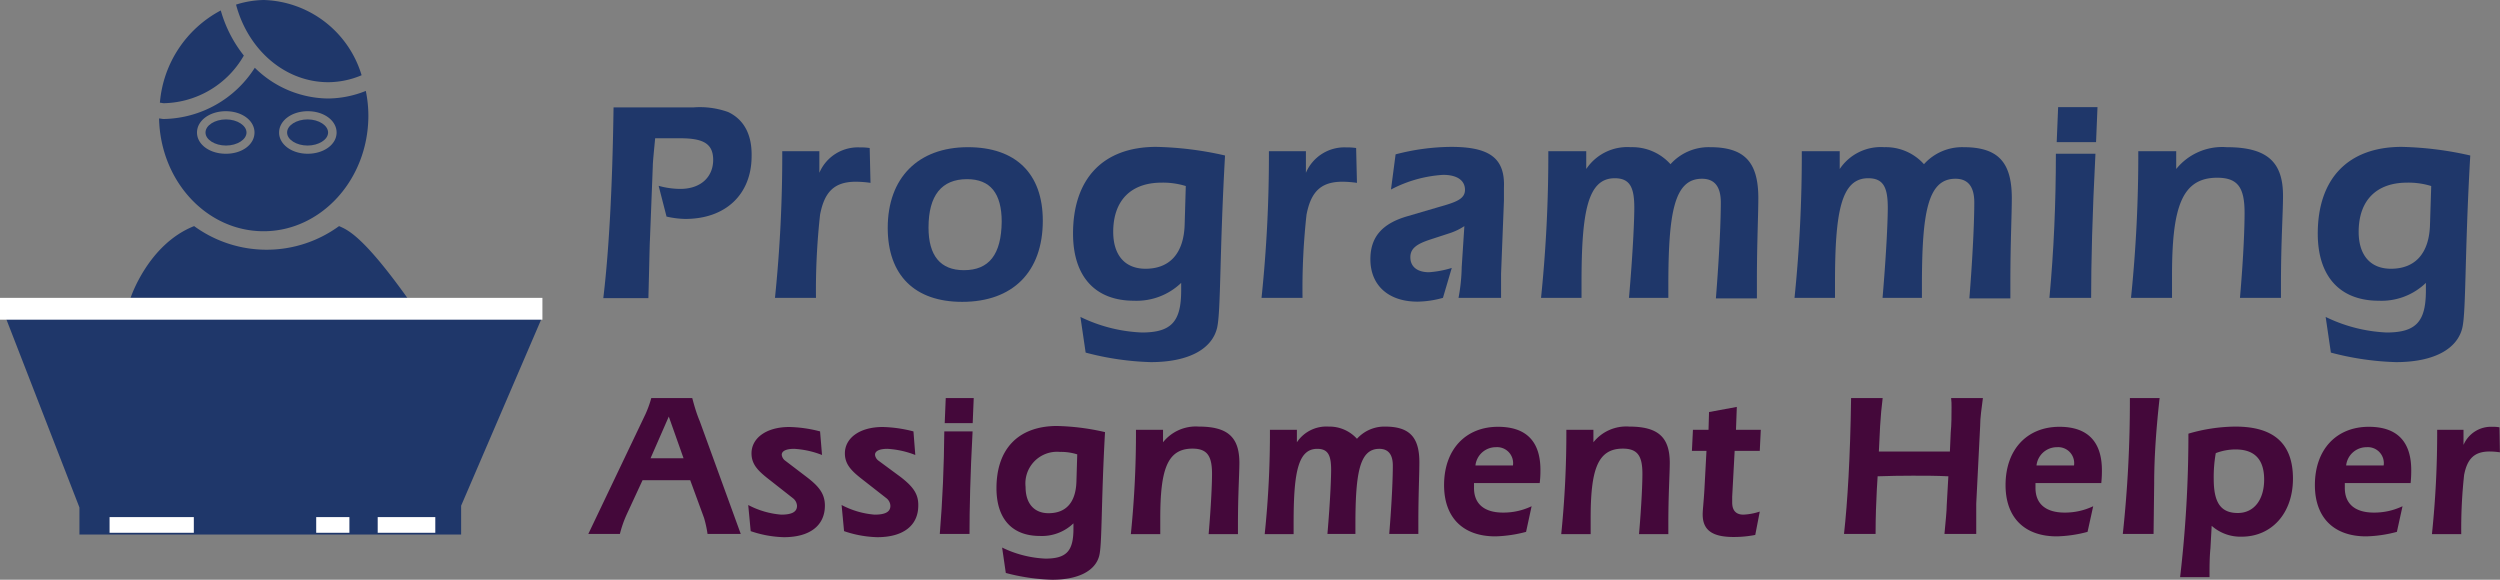 <svg id="Layer_1" data-name="Layer 1" xmlns="http://www.w3.org/2000/svg" viewBox="0 0 243.91 56.56"><rect x="0" y="0" width="243.91" height="56.56" fill="#808080" stroke="none"/><defs><style>.cls-1{fill:#1f376a;}.cls-2{fill:#fff;}.cls-3{fill:#44083a;}</style></defs><title>PAH</title><path class="cls-1" d="M214.35,393.09a8.43,8.43,0,0,0,3.24-.68,10.29,10.29,0,0,0-9.54-7.34,9.38,9.38,0,0,0-2.71.45C206.49,389.88,210.07,393.09,214.35,393.09Z" transform="translate(-182.31 -385.07)"/><path class="cls-1" d="M206.1,390.49a12.57,12.57,0,0,1-2.25-4.4,11.23,11.23,0,0,0-5.94,9c.13,0,.26.05.39.05A9.21,9.21,0,0,0,206.1,390.49Z" transform="translate(-182.31 -385.07)"/><path class="cls-1" d="M218,393.94a10.05,10.05,0,0,1-3.67.74,10.31,10.31,0,0,1-7.16-3,10.75,10.75,0,0,1-8.89,5c-.15,0-.3-.05-.45-.05.13,6.1,4.63,11,10.2,11s10.22-5,10.22-11.29A12,12,0,0,0,218,393.94Zm-13.66,6.13c-1.58,0-2.81-.91-2.81-2.07s1.23-2.08,2.81-2.08,2.8.91,2.8,2.08S205.93,400.07,204.36,400.07Zm8,0c-1.57,0-2.8-.91-2.8-2.07s1.23-2.08,2.8-2.08,2.81.91,2.81,2.08S213.9,400.07,212.32,400.07Z" transform="translate(-182.31 -385.07)"/><path class="cls-1" d="M204.36,396.72c-1.09,0-2,.58-2,1.28s.92,1.27,2,1.27,2-.58,2-1.27S205.45,396.72,204.36,396.72Z" transform="translate(-182.31 -385.07)"/><path class="cls-1" d="M212.32,396.72c-1.09,0-2,.58-2,1.28s.92,1.27,2,1.27,2-.58,2-1.27S213.42,396.72,212.32,396.72Z" transform="translate(-182.31 -385.07)"/><path class="cls-1" d="M222.05,414.13h-27s1.71-5.23,6.2-7a12,12,0,0,0,14.14,0C216.18,407.48,217.66,408,222.05,414.13Z" transform="translate(-182.31 -385.07)"/><polygon class="cls-1" points="44.99 52.15 44.99 49.34 52.83 31.1 0.6 31.1 7.75 49.51 7.75 52.15 44.99 52.15"/><rect class="cls-2" x="10.69" y="50.45" width="8.22" height="1.53"/><rect class="cls-2" x="36.85" y="50.45" width="5.62" height="1.53"/><rect class="cls-2" x="30.85" y="50.45" width="3.24" height="1.53"/><rect class="cls-2" y="29.06" width="52.92" height="2.13"/><path class="cls-1" d="M253.35,396a8.18,8.18,0,0,0-3.41-.45h-7.77c-.11,8.1-.48,14.31-1,18.61h4.4c.09-3.34.12-5.23.15-5.68l.28-7.22c0-.34.09-1.24.23-2.7h2.42c2.21,0,3.24.48,3.24,2.11s-1.17,2.83-3.21,2.83a8,8,0,0,1-2.11-.3l.77,3a9,9,0,0,0,1.82.23c4,0,6.48-2.45,6.48-6.13C255.68,398.19,254.89,396.73,253.35,396Z" transform="translate(-182.31 -385.07)"/><path class="cls-1" d="M266.17,399.45a4.08,4.08,0,0,0-3.92,2.48v-2.11h-3.62a136,136,0,0,1-.71,14.31h4a67.16,67.16,0,0,1,.4-8.12c.43-2.23,1.39-3.21,3.5-3.21a10.4,10.4,0,0,1,1.42.11l-.08-3.4A6.12,6.12,0,0,0,266.17,399.45Z" transform="translate(-182.31 -385.07)"/><path class="cls-1" d="M276.74,399.43c-4.86,0-7.82,3-7.82,7.87,0,4.61,2.62,7.22,7.26,7.22,4.94,0,7.87-2.92,7.87-7.92C284.05,402,281.41,399.43,276.74,399.43Zm-.39,12c-2.28,0-3.45-1.4-3.45-4.16,0-3.15,1.29-4.72,3.76-4.72,2.27,0,3.38,1.38,3.38,4.16C280,409.89,278.82,411.43,276.35,411.43Z" transform="translate(-182.31 -385.07)"/><path class="cls-1" d="M287,407.86c0,4.19,2.16,6.55,5.94,6.55a6.28,6.28,0,0,0,4.61-1.74c0,.25,0,.51,0,.73,0,3-.91,4.11-3.83,4.11a15.07,15.07,0,0,1-6-1.52l.51,3.48a27.62,27.62,0,0,0,6.35.93c3.72,0,6-1.29,6.48-3.37.37-1.66.23-7.26.77-16.79a32.91,32.91,0,0,0-6.71-.84C289.91,399.4,287,402.52,287,407.86ZM298,403.22l-.11,3.77c-.09,2.81-1.46,4.3-3.82,4.3-2,0-3.15-1.32-3.15-3.6,0-3.06,1.73-4.8,4.72-4.8A7.51,7.51,0,0,1,298,403.22Z" transform="translate(-182.31 -385.07)"/><path class="cls-1" d="M313.64,399.45a4.08,4.08,0,0,0-3.92,2.48v-2.11h-3.61a133.29,133.29,0,0,1-.72,14.31h4a65.83,65.83,0,0,1,.39-8.12c.43-2.23,1.4-3.21,3.5-3.21a10.4,10.4,0,0,1,1.42.11l-.08-3.4A6.06,6.06,0,0,0,313.64,399.45Z" transform="translate(-182.31 -385.07)"/><path class="cls-1" d="M323.9,399.4a21.81,21.81,0,0,0-5.43.73l-.45,3.43a12.51,12.51,0,0,1,5.09-1.43c1.39,0,2.13.56,2.13,1.46s-.88,1.21-2.56,1.68l-3,.88c-2.47.7-3.67,2-3.67,4.21,0,2.53,1.74,4.14,4.61,4.14a9.67,9.67,0,0,0,2.47-.37l.86-2.92a9.76,9.76,0,0,1-2.22.42c-1.17,0-1.82-.56-1.82-1.46s.68-1.32,2-1.75l1.87-.61a5.86,5.86,0,0,0,1.4-.68l-.26,4a18,18,0,0,1-.31,3h4.15c0-1.21,0-2,0-2.36l.28-7.11c0-.54,0-1,0-1.27C329.16,400.55,327.71,399.4,323.9,399.4Z" transform="translate(-182.31 -385.07)"/><path class="cls-1" d="M349.15,399.43a5,5,0,0,0-3.86,1.66,5,5,0,0,0-3.87-1.66,4.82,4.82,0,0,0-4.35,2.13v-1.74h-3.7a136,136,0,0,1-.71,14.31h3.95v-1.49c0-6.92.6-10.18,3.24-10.18,1.51,0,1.91.93,1.91,2.9,0,.87-.09,3.82-.52,8.77h3.84V413c0-7.14.55-10.49,3.28-10.49,1.22,0,1.84.76,1.84,2.31s-.11,4.69-.48,9.36h4v-1.66c0-3.74.14-6.46.14-8.18C353.84,400.94,352.57,399.43,349.15,399.43Z" transform="translate(-182.31 -385.07)"/><path class="cls-1" d="M373.88,399.43a5,5,0,0,0-3.86,1.66,5,5,0,0,0-3.87-1.66,4.82,4.82,0,0,0-4.35,2.13v-1.74h-3.7a136,136,0,0,1-.71,14.31h3.95v-1.49c0-6.92.6-10.18,3.24-10.18,1.51,0,1.91.93,1.91,2.9,0,.87-.09,3.82-.51,8.77h3.84V413c0-7.14.54-10.49,3.27-10.49,1.22,0,1.84.76,1.84,2.31s-.11,4.69-.48,9.36h4v-1.66c0-3.74.14-6.46.14-8.18C378.57,400.94,377.3,399.43,373.88,399.43Z" transform="translate(-182.31 -385.07)"/><path class="cls-1" d="M382.26,414.13h4.07c0-3.37.11-8.07.42-14.06h-3.86C382.89,404.85,382.69,409.52,382.26,414.13Z" transform="translate(-182.31 -385.07)"/><polygon class="cls-1" points="200.66 13.87 204.5 13.87 204.64 10.45 200.8 10.45 200.66 13.87"/><path class="cls-1" d="M399.55,399.43a5.76,5.76,0,0,0-4.92,2.13v-1.74h-3.7a136,136,0,0,1-.71,14.31h4c0-.73,0-1.43,0-2.11,0-6.6.88-9.61,4.41-9.61,2.05,0,2.67,1,2.67,3.45,0,1.19-.08,4-.45,8.27h4v-1.4c0-4.05.2-6.89.2-8.5C405.07,400.89,403.53,399.43,399.55,399.43Z" transform="translate(-182.31 -385.07)"/><path class="cls-1" d="M416.63,399.4c-5.25,0-8.19,3.12-8.19,8.46,0,4.19,2.17,6.55,5.95,6.55a6.24,6.24,0,0,0,4.6-1.74c0,.25,0,.51,0,.73,0,3-.91,4.11-3.83,4.11a15.07,15.07,0,0,1-5.95-1.52l.51,3.48a27.62,27.62,0,0,0,6.35.93c3.72,0,6-1.29,6.48-3.37.37-1.66.22-7.26.77-16.79A33,33,0,0,0,416.63,399.4Zm2.76,7.59c-.08,2.81-1.45,4.3-3.81,4.3-2,0-3.15-1.32-3.15-3.6,0-3.06,1.73-4.8,4.72-4.8a7.51,7.51,0,0,1,2.36.33Z" transform="translate(-182.31 -385.07)"/><path class="cls-3" d="M249.85,423.91h-4a10.21,10.21,0,0,1-.59,1.62l-5.55,11.63h3.08a11.15,11.15,0,0,1,.71-2l1.5-3.24h4.65L251,435.6a11.18,11.18,0,0,1,.34,1.56h3.24l-4-11C250.27,425.43,250.05,424.67,249.85,423.91Zm-4.07,5.87,1.78-4.07,1.44,4.07Z" transform="translate(-182.31 -385.07)"/><path class="cls-3" d="M261,431.6,258.9,430a.82.82,0,0,1-.32-.56c0-.36.42-.58,1.21-.58a8.81,8.81,0,0,1,2.72.6l-.19-2.3a12.78,12.78,0,0,0-3-.43c-2.29,0-3.69,1.11-3.69,2.57,0,1.12.69,1.76,1.83,2.64l2.24,1.76a1,1,0,0,1,.37.72c0,.6-.51.86-1.54.86a8.3,8.3,0,0,1-3.22-.94l.24,2.55a10.78,10.78,0,0,0,3.24.59c2.59,0,4-1.18,4-3.08C262.79,433.22,262.18,432.5,261,431.6Z" transform="translate(-182.31 -385.07)"/><path class="cls-3" d="M270.17,431.6,268,430a.82.82,0,0,1-.32-.56c0-.36.42-.58,1.21-.58a8.81,8.81,0,0,1,2.72.6l-.18-2.3a12.92,12.92,0,0,0-3-.43c-2.29,0-3.69,1.11-3.69,2.57,0,1.12.69,1.76,1.83,2.64l2.25,1.76a1,1,0,0,1,.36.72c0,.6-.51.86-1.54.86a8.3,8.3,0,0,1-3.22-.94l.24,2.55a10.78,10.78,0,0,0,3.24.59c2.59,0,4-1.18,4-3.08C271.93,433.22,271.33,432.5,270.17,431.6Z" transform="translate(-182.31 -385.07)"/><polygon class="cls-3" points="92.17 41.28 94.9 41.28 95 38.84 92.27 38.84 92.17 41.28"/><path class="cls-3" d="M274,437.16h2.9c0-2.4.07-5.74.3-10h-2.76C274.41,430.56,274.27,433.88,274,437.16Z" transform="translate(-182.31 -385.07)"/><path class="cls-3" d="M279.53,432.7c0,3,1.54,4.66,4.23,4.66a4.44,4.44,0,0,0,3.28-1.23c0,.17,0,.35,0,.52,0,2.16-.65,2.92-2.73,2.92a10.68,10.68,0,0,1-4.23-1.08l.36,2.48a19.63,19.63,0,0,0,4.52.66c2.65,0,4.27-.92,4.61-2.4.27-1.19.17-5.17.55-12a22.59,22.59,0,0,0-4.78-.6C281.62,426.68,279.53,428.9,279.53,432.7Zm7.88-3.3-.08,2.68c-.07,2-1,3.06-2.72,3.06-1.4,0-2.24-.94-2.24-2.56a3.09,3.09,0,0,1,3.36-3.42A5.23,5.23,0,0,1,287.41,429.4Z" transform="translate(-182.31 -385.07)"/><path class="cls-3" d="M299.28,426.69a4.09,4.09,0,0,0-3.5,1.53V427h-2.64a97.21,97.21,0,0,1-.5,10.18h2.87c0-.51,0-1,0-1.5,0-4.7.63-6.84,3.14-6.84,1.46,0,1.91.74,1.91,2.46,0,.84-.07,2.82-.33,5.88h2.86v-1c0-2.88.14-4.9.14-6C303.21,427.74,302.11,426.69,299.28,426.69Z" transform="translate(-182.31 -385.07)"/><path class="cls-3" d="M317.45,426.69a3.6,3.6,0,0,0-2.75,1.19,3.62,3.62,0,0,0-2.76-1.19,3.45,3.45,0,0,0-3.1,1.53V427h-2.63a94.49,94.49,0,0,1-.51,10.18h2.82V436.1c0-4.92.42-7.24,2.31-7.24,1.07,0,1.35.66,1.35,2.06,0,.62-.06,2.72-.36,6.24h2.73v-.83c0-5.09.39-7.47,2.33-7.47.87,0,1.32.54,1.32,1.64s-.08,3.34-.35,6.66h2.84V436c0-2.66.1-4.6.1-5.82C320.79,427.78,319.88,426.69,317.45,426.69Z" transform="translate(-182.31 -385.07)"/><path class="cls-3" d="M328.46,426.71c-3.13,0-5.26,2.19-5.26,5.69,0,3.18,1.86,5,5,5a12.77,12.77,0,0,0,3-.44l.54-2.5a6.36,6.36,0,0,1-2.79.62c-1.84,0-2.83-.86-2.83-2.4,0-.06,0-.22,0-.48h6.41a9.25,9.25,0,0,0,.07-1.16C332.64,428.18,331.26,426.71,328.46,426.71Zm-2.2,3.77a2,2,0,0,1,2-1.78,1.56,1.56,0,0,1,1.66,1.78Z" transform="translate(-182.31 -385.07)"/><path class="cls-3" d="M341.27,426.69a4.09,4.09,0,0,0-3.5,1.53V427h-2.64a97.21,97.21,0,0,1-.5,10.18h2.87c0-.51,0-1,0-1.5,0-4.7.63-6.84,3.14-6.84,1.46,0,1.91.74,1.91,2.46,0,.84-.07,2.82-.33,5.88h2.86v-1c0-2.88.14-4.9.14-6C345.2,427.74,344.1,426.69,341.27,426.69Z" transform="translate(-182.31 -385.07)"/><path class="cls-3" d="M351.76,424.77l-2.71.5L349,427h-1.52l-.1,2.06h1.42l-.2,3.76c-.07,1.22-.17,2-.17,2.44,0,1.54.95,2.2,3,2.2a10.69,10.69,0,0,0,2.13-.2l.44-2.28a5.85,5.85,0,0,1-1.6.3c-.71,0-1.09-.4-1.09-1.18,0,0,0-.22,0-.58l.24-4.46H354l.1-2.06h-2.42Z" transform="translate(-182.31 -385.07)"/><path class="cls-3" d="M372.71,424.82c0,.79,0,1.62-.08,2.47l-.08,1.83-3.43,0-3.5,0,.12-2.46c.06-1,.14-1.89.25-2.75h-3.08c-.08,5.77-.35,10.19-.69,13.25h3.08c0-1.72.06-3.14.12-4.3l.08-1.32q1.69-.06,3.42-.06c1.16,0,2.31,0,3.48.06l-.16,2.84c0,.54-.1,1.46-.22,2.78h3.1c0-.53,0-1,0-1.46,0-.62,0-1.1,0-1.48l.38-7.54c0-.88.15-1.81.27-2.77h-3.1C372.71,424.21,372.71,424.51,372.71,424.82Z" transform="translate(-182.31 -385.07)"/><path class="cls-3" d="M383.24,426.71c-3.14,0-5.26,2.19-5.26,5.69,0,3.18,1.86,5,5,5a12.62,12.62,0,0,0,3-.44l.55-2.5a6.39,6.39,0,0,1-2.79.62c-1.84,0-2.84-.86-2.84-2.4,0-.06,0-.22,0-.48h6.42a11.56,11.56,0,0,0,.06-1.16C387.41,428.18,386,426.71,383.24,426.71ZM381,430.48a2,2,0,0,1,2-1.78,1.56,1.56,0,0,1,1.66,1.78Z" transform="translate(-182.31 -385.07)"/><path class="cls-3" d="M389.42,437.16h3l.06-4.88c0-2.62.2-5.42.53-8.37h-2.9A120.62,120.62,0,0,1,389.42,437.16Z" transform="translate(-182.31 -385.07)"/><path class="cls-3" d="M400.41,426.69a16.66,16.66,0,0,0-4.59.69,119.29,119.29,0,0,1-.81,14h2.87c0-1,0-1.92.09-2.82l.12-2.19a4.22,4.22,0,0,0,2.93,1.06c2.9,0,5-2.26,5-5.66S404.18,426.69,400.41,426.69Zm.23,8.43c-1.7,0-2.35-1.06-2.35-3.32a13.25,13.25,0,0,1,.2-2.52,5.38,5.38,0,0,1,1.94-.36c1.87,0,2.78,1,2.78,2.94S402.24,435.12,400.64,435.12Z" transform="translate(-182.31 -385.07)"/><path class="cls-3" d="M413.42,426.71c-3.14,0-5.26,2.19-5.26,5.69,0,3.18,1.86,5,5,5a12.62,12.62,0,0,0,3-.44l.55-2.5a6.4,6.4,0,0,1-2.8.62c-1.84,0-2.83-.86-2.83-2.4,0-.06,0-.22,0-.48h6.42a11.56,11.56,0,0,0,.06-1.16C417.59,428.18,416.21,426.71,413.42,426.71Zm-2.21,3.77a2,2,0,0,1,2-1.78,1.56,1.56,0,0,1,1.66,1.78Z" transform="translate(-182.31 -385.07)"/><path class="cls-3" d="M426.17,426.76a3.74,3.74,0,0,0-.71-.05,2.92,2.92,0,0,0-2.8,1.77V427h-2.57a94.49,94.49,0,0,1-.51,10.18h2.86a48.24,48.24,0,0,1,.28-5.78c.31-1.58,1-2.28,2.49-2.28a6.85,6.85,0,0,1,1,.08Z" transform="translate(-182.31 -385.07)"/></svg>